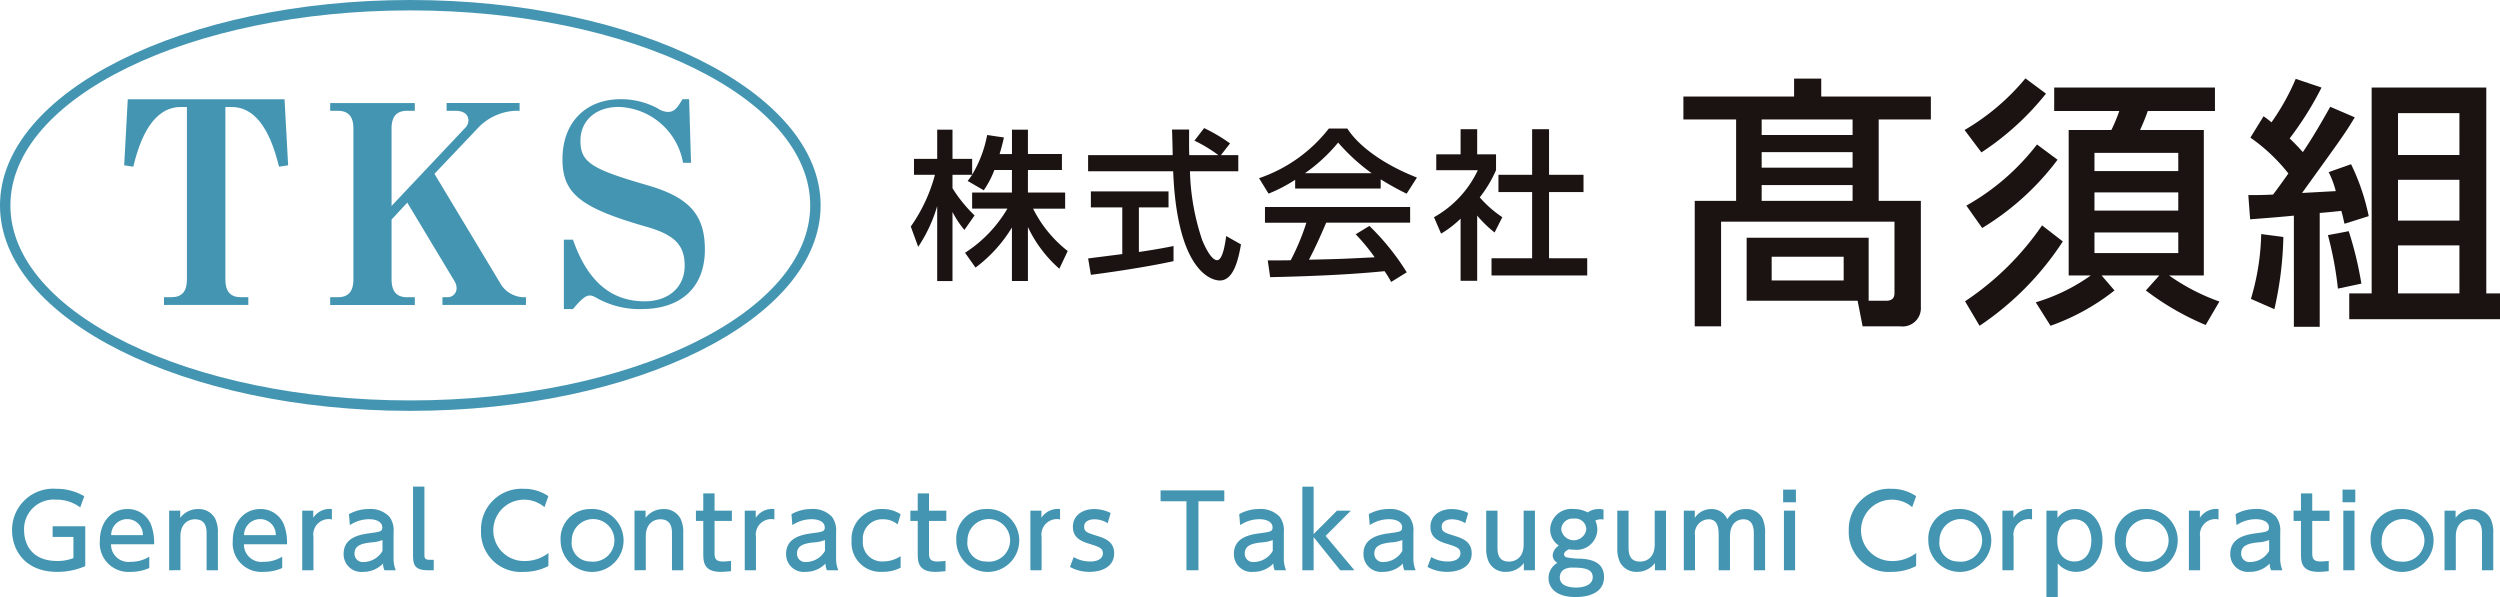 <svg xmlns="http://www.w3.org/2000/svg" xmlns:xlink="http://www.w3.org/1999/xlink" width="250" height="59.703" viewBox="0 0 250 59.703">
  <defs>
    <clipPath id="clip-path">
      <rect id="長方形_45" data-name="長方形 45" width="250" height="59.703" fill="none"/>
    </clipPath>
  </defs>
  <g id="グループ_3" data-name="グループ 3" clip-path="url(#clip-path)">
    <path id="パス_43" data-name="パス 43" d="M33.982,21.53c-.967-4.009-2.543-5.973-4.756-5.973h-.608V32.811c0,1.189.5,1.769,1.549,1.769h.746v.774H22.479V34.58h.747c1.05,0,1.548-.581,1.548-1.769V15.557h-.608c-2.212,0-3.815,1.991-4.756,5.973l-.912-.138.36-6.608H34.535l.359,6.608Z" transform="translate(-6.081 -4.86)" fill="#4395b2"/>
    <path id="パス_44" data-name="パス 44" d="M60.416,35.543v-.775h.415a.9.9,0,0,0,1-.857,1.344,1.344,0,0,0-.193-.719L56.9,25.313,55.329,27v5.972c0,1.217.5,1.8,1.549,1.8h.774v.775H49.19v-.775h.775c1.05,0,1.548-.58,1.548-1.8V17.9c0-1.189-.5-1.769-1.548-1.769H49.19v-.775h8.461v.775h-.774c-1.051,0-1.549.581-1.549,1.769v7.742l7.355-7.8a1.073,1.073,0,0,0,.332-.72c0-.636-.47-.995-1.327-.995h-.857v-.775h7.3v.775h-.415a5.521,5.521,0,0,0-3.87,1.852l-4.23,4.452L66.14,33.276a2.784,2.784,0,0,0,2.295,1.493h.332v.775Z" transform="translate(-16.172 -5.05)" fill="#4395b2"/>
    <path id="パス_45" data-name="パス 45" d="M91.73,35.769a8.8,8.8,0,0,1-4.313-1c-.525-.3-.664-.359-.885-.359-.415,0-.857.359-1.687,1.355h-.912v-6.94h.912c1.438,4.148,3.816,6.166,7.161,6.166,2.406,0,4.009-1.41,4.009-3.567,0-2.046-.995-3.069-3.76-3.871-6.691-1.908-8.46-3.345-8.46-6.774,0-3.65,2.295-6,5.834-6a7.792,7.792,0,0,1,3.678.912,1.858,1.858,0,0,0,1.023.36c.581,0,.885-.277,1.465-1.272h.663l.194,6.359h-.8a6.759,6.759,0,0,0-6.442-5.585c-2.267,0-3.816,1.355-3.816,3.373,0,2.129,1.024,2.821,6.581,4.424,4.285,1.217,5.861,2.959,5.861,6.47,0,3.733-2.35,5.945-6.3,5.945" transform="translate(-27.548 -4.86)" fill="#4395b2"/>
    <path id="パス_46" data-name="パス 46" d="M144.045,23.351a9.182,9.182,0,0,1-1.063,2.03l-1.611-.934a7.455,7.455,0,0,0,.45-.612h-1.965v1.337a14.09,14.09,0,0,0,2.207,2.723l-1.014,1.45a9.2,9.2,0,0,1-1.193-1.8v6.912h-1.53V26.96a14.692,14.692,0,0,1-1.9,4.076l-.741-2.03a16.213,16.213,0,0,0,2.416-5.171h-2.094V22.24h2.32V19.323h1.53V22.24h1.965v1.579a11.952,11.952,0,0,0,1.5-3.963L145,20.1c-.1.451-.226.983-.435,1.66h1.24V19.323H147.4v2.433h3.4v1.595h-3.4v2.255h3.722v1.611h-3.207a12.349,12.349,0,0,0,3.464,4.237l-.838,1.773a12.806,12.806,0,0,1-3.142-4.172v5.4H145.8V29.1a14.035,14.035,0,0,1-3.642,4.012l-1.047-1.482a13.155,13.155,0,0,0,4.238-4.415h-3.529V25.607h3.98V23.351Z" transform="translate(-44.607 -6.353)" fill="#1a1311"/>
    <path id="パス_47" data-name="パス 47" d="M175.383,21.79h1.74V23.4h-4.834a23.353,23.353,0,0,0,1.241,6.928c.08.177.8,1.965,1.482,1.965.548,0,.805-1.675.9-2.416l1.482.838c-.226,1.24-.66,3.609-2.11,3.609-.967,0-4.286-1.112-4.673-10.923h-8.507V21.79h8.458c0-.354-.048-2.143-.064-2.562h1.708c0,1-.016,1.918.016,2.562h2.916a14.342,14.342,0,0,0-2.4-1.45l.967-1.257a17.045,17.045,0,0,1,2.594,1.53ZM162.107,32.118c.87-.113,3.045-.387,3.415-.435V27.011h-3.141v-1.6h7.766v1.6h-2.964v4.462c1.853-.274,2.835-.467,3.464-.6v1.515c-2.626.58-6.364,1.128-8.265,1.369Z" transform="translate(-53.294 -6.274)" fill="#1a1311"/>
    <path id="パス_48" data-name="パス 48" d="M191.18,24.279a15.92,15.92,0,0,1-2.658,1.385l-.95-1.547a14.948,14.948,0,0,0,6.976-4.963H196.4c1.177,1.837,3.77,3.658,6.96,4.9l-1.031,1.611a27.423,27.423,0,0,1-2.594-1.434v.918H191.18Zm9.6,10.214a10.383,10.383,0,0,0-.66-1.079c-2.207.226-5.816.483-11.439.6l-.242-1.675c.338,0,1.8,0,2.3-.017a23.345,23.345,0,0,0,1.563-3.753h-4.14V27h14.516v1.563h-8.394c-.547,1.3-1.176,2.674-1.724,3.705,3.013-.065,3.352-.081,6.573-.242a19.4,19.4,0,0,0-1.9-2.3l1.369-.837a24.142,24.142,0,0,1,3.737,4.64Zm-1.949-10.875a19.52,19.52,0,0,1-3.351-3.062,16.582,16.582,0,0,1-3.319,3.062Z" transform="translate(-61.665 -6.298)" fill="#1a1311"/>
    <path id="パス_49" data-name="パス 49" d="M217.952,34.411h-1.659V28.193a10.194,10.194,0,0,1-1.95,1.5l-.709-1.643a10.5,10.5,0,0,0,4.382-4.7h-4.156V21.764h2.433V19.251h1.659v2.513h1.886v1.579a12.621,12.621,0,0,1-1.628,2.723,11.2,11.2,0,0,0,2.256,1.982l-.773,1.53a11.628,11.628,0,0,1-1.741-1.692Zm5.494-15.16h1.692V23.81h3.448v1.724h-3.448v6.621h3.818v1.724h-9.57V32.156h4.06V25.535h-3.368V23.81h3.368Z" transform="translate(-70.234 -6.329)" fill="#1a1311"/>
    <path id="パス_50" data-name="パス 50" d="M8.613,74.683a3.887,3.887,0,0,0-2.406-.775A2.952,2.952,0,0,0,3,76.959c0,1.459.816,3.08,3.313,3.08a4.285,4.285,0,0,0,1.621-.291V77.633H5.855V76.566H9.117v3.987a6.946,6.946,0,0,1-2.819.574c-3.121,0-4.5-2.084-4.5-4.168a4.111,4.111,0,0,1,4.41-4.138,5.473,5.473,0,0,1,2.809.744Z" transform="translate(-0.591 -23.941)" fill="#4395b2"/>
    <path id="パス_51" data-name="パス 51" d="M15.995,79.359a1.738,1.738,0,0,0,1.963,1.752,3.408,3.408,0,0,0,1.863-.514v1.137a4.541,4.541,0,0,1-1.893.383,2.858,2.858,0,0,1-3.051-3.1c0-1.912,1.178-3.181,2.749-3.181a2.486,2.486,0,0,1,2.386,1.611,5.18,5.18,0,0,1,.292,1.913Zm3.182-.916a1.555,1.555,0,0,0-1.571-1.6,1.6,1.6,0,0,0-1.6,1.6Z" transform="translate(-4.891 -24.932)" fill="#4395b2"/>
    <path id="パス_52" data-name="パス 52" d="M25.2,81.956V76h1.108v.716a2.19,2.19,0,0,1,1.782-.876,1.837,1.837,0,0,1,1.711.957,3.068,3.068,0,0,1,.273,1.439v3.725H28.944V78.241c0-.685-.191-1.38-1.168-1.38-.584,0-1.45.353-1.45,1.722v3.372Z" transform="translate(-8.284 -24.932)" fill="#4395b2"/>
    <path id="パス_53" data-name="パス 53" d="M35.795,79.359a1.738,1.738,0,0,0,1.963,1.752,3.408,3.408,0,0,0,1.863-.514v1.137a4.541,4.541,0,0,1-1.893.383,2.858,2.858,0,0,1-3.051-3.1c0-1.912,1.178-3.181,2.749-3.181a2.486,2.486,0,0,1,2.386,1.611,5.18,5.18,0,0,1,.292,1.913Zm3.182-.916a1.555,1.555,0,0,0-1.571-1.6,1.6,1.6,0,0,0-1.6,1.6Z" transform="translate(-11.4 -24.932)" fill="#4395b2"/>
    <path id="パス_54" data-name="パス 54" d="M45.027,81.955V75.995h1.1v.716a1.959,1.959,0,0,1,1.863-.876v1.037a1.545,1.545,0,0,0-1.843,1.742v3.342Z" transform="translate(-14.803 -24.931)" fill="#4395b2"/>
    <path id="パス_55" data-name="パス 55" d="M51.725,76.348a4.054,4.054,0,0,1,1.984-.513,2.6,2.6,0,0,1,2.064.775,2.271,2.271,0,0,1,.413,1.551v2.547a3.008,3.008,0,0,0,.222,1.248H55.279a1.435,1.435,0,0,1-.141-.675,2.715,2.715,0,0,1-1.994.836,1.764,1.764,0,0,1-1.953-1.792c0-1.591,1.49-1.923,2.568-2.064s1.3-.181,1.3-.583c0-.524-.534-.826-1.329-.826a3.483,3.483,0,0,0-1.913.593Zm3.353,2.587a3.679,3.679,0,0,1-1.178.242c-.846.1-1.62.273-1.62,1.108a.822.822,0,0,0,.926.846,2.2,2.2,0,0,0,1.873-1.108Z" transform="translate(-16.829 -24.932)" fill="#4395b2"/>
    <path id="パス_56" data-name="パス 56" d="M63.6,80.861H63c-1.369,0-1.469-.634-1.469-1.49V72.5h1.138v6.806c0,.262,0,.514.493.514H63.6Z" transform="translate(-20.227 -23.837)" fill="#4395b2"/>
    <path id="パス_57" data-name="パス 57" d="M78.4,80.542a5.23,5.23,0,0,1-2.467.584,3.975,3.975,0,0,1-4.269-4.138,4.049,4.049,0,0,1,4.249-4.168,4.364,4.364,0,0,1,2.487.735l-.393,1.1a3.108,3.108,0,0,0-2.1-.746,3.066,3.066,0,1,0,.1,6.132,3.848,3.848,0,0,0,2.4-.8Z" transform="translate(-23.561 -23.94)" fill="#4395b2"/>
    <path id="パス_58" data-name="パス 58" d="M86.456,75.835a3.148,3.148,0,1,1-2.94,3.141,2.958,2.958,0,0,1,2.94-3.141m0,5.245a2.132,2.132,0,1,0-1.822-2.1,1.847,1.847,0,0,0,1.822,2.1" transform="translate(-27.456 -24.932)" fill="#4395b2"/>
    <path id="パス_59" data-name="パス 59" d="M94.527,81.956V76h1.108v.716a2.19,2.19,0,0,1,1.782-.876,1.837,1.837,0,0,1,1.711.957,3.068,3.068,0,0,1,.273,1.439v3.725H98.273V78.241c0-.685-.191-1.38-1.168-1.38-.584,0-1.45.353-1.45,1.722v3.372Z" transform="translate(-31.076 -24.932)" fill="#4395b2"/>
    <path id="パス_60" data-name="パス 60" d="M104.411,73.51h1.128v1.721h1.732v1.028h-1.732V79.39c0,.534.03.926.846.926a7.593,7.593,0,0,0,.805-.06v1.026a9.932,9.932,0,0,1-1.017.071c-1.762,0-1.762-1.047-1.762-1.924V76.259h-.735V75.231h.735Z" transform="translate(-34.084 -24.167)" fill="#4395b2"/>
    <path id="パス_61" data-name="パス 61" d="M110.951,81.955V75.995h1.1v.716a1.959,1.959,0,0,1,1.863-.876v1.037a1.545,1.545,0,0,0-1.843,1.742v3.342Z" transform="translate(-36.476 -24.931)" fill="#4395b2"/>
    <path id="パス_62" data-name="パス 62" d="M117.65,76.348a4.054,4.054,0,0,1,1.984-.513,2.6,2.6,0,0,1,2.064.775,2.271,2.271,0,0,1,.413,1.551v2.547a3.008,3.008,0,0,0,.222,1.248H121.2a1.435,1.435,0,0,1-.141-.675,2.715,2.715,0,0,1-1.994.836,1.764,1.764,0,0,1-1.953-1.792c0-1.591,1.49-1.923,2.568-2.064s1.3-.181,1.3-.583c0-.524-.534-.826-1.329-.826a3.483,3.483,0,0,0-1.913.593ZM121,78.935a3.679,3.679,0,0,1-1.178.242c-.846.1-1.62.273-1.62,1.108a.822.822,0,0,0,.926.846A2.2,2.2,0,0,0,121,80.023Z" transform="translate(-38.503 -24.932)" fill="#4395b2"/>
    <path id="パス_63" data-name="パス 63" d="M131.769,81.7a3.7,3.7,0,0,1-1.782.413,2.9,2.9,0,0,1-3.121-3.1,2.99,2.99,0,0,1,3.071-3.181,3.31,3.31,0,0,1,1.833.523l-.3,1.018a2.232,2.232,0,0,0-1.46-.514,1.941,1.941,0,0,0-2.014,2.115,1.916,1.916,0,0,0,2.044,2.1,3.2,3.2,0,0,0,1.732-.524Z" transform="translate(-41.708 -24.932)" fill="#4395b2"/>
    <path id="パス_64" data-name="パス 64" d="M136.361,73.51h1.127v1.721h1.732v1.028h-1.732V79.39c0,.534.03.926.846.926a7.622,7.622,0,0,0,.806-.06v1.026a9.947,9.947,0,0,1-1.017.071c-1.762,0-1.762-1.047-1.762-1.924V76.259h-.735V75.231h.735Z" transform="translate(-44.588 -24.167)" fill="#4395b2"/>
    <path id="パス_65" data-name="パス 65" d="M145.406,75.835a3.148,3.148,0,1,1-2.941,3.141,2.958,2.958,0,0,1,2.941-3.141m0,5.245a2.132,2.132,0,1,0-1.823-2.1,1.847,1.847,0,0,0,1.823,2.1" transform="translate(-46.836 -24.932)" fill="#4395b2"/>
    <path id="パス_66" data-name="パス 66" d="M153.506,81.955V75.995h1.1v.716a1.959,1.959,0,0,1,1.863-.876v1.037a1.545,1.545,0,0,0-1.843,1.742v3.342Z" transform="translate(-50.466 -24.931)" fill="#4395b2"/>
    <path id="パス_67" data-name="パス 67" d="M163.176,77.254a2.529,2.529,0,0,0-1.328-.393c-.444,0-1.028.161-1.028.736,0,.534.313.614,1.4.957.906.281,1.6.684,1.6,1.711,0,1.379-1.3,1.853-2.447,1.853a4.012,4.012,0,0,1-1.973-.493l.373-.987a3.172,3.172,0,0,0,1.651.443c.946,0,1.269-.423,1.269-.805,0-.534-.342-.644-1.43-.987-.936-.291-1.57-.695-1.57-1.681,0-1.1.926-1.771,2.134-1.771a3.749,3.749,0,0,1,1.641.393Z" transform="translate(-52.404 -24.932)" fill="#4395b2"/>
    <path id="パス_68" data-name="パス 68" d="M176.686,81.044h-1.2v-6.9H172.9V73.059h6.373v1.088h-2.588Z" transform="translate(-56.842 -24.019)" fill="#4395b2"/>
    <path id="パス_69" data-name="パス 69" d="M184.354,76.348a4.054,4.054,0,0,1,1.984-.513,2.6,2.6,0,0,1,2.064.775,2.272,2.272,0,0,1,.413,1.551v2.547a3.008,3.008,0,0,0,.222,1.248h-1.128a1.435,1.435,0,0,1-.141-.675,2.715,2.715,0,0,1-1.994.836,1.764,1.764,0,0,1-1.953-1.792c0-1.591,1.49-1.923,2.568-2.064s1.3-.181,1.3-.583c0-.524-.534-.826-1.329-.826a3.483,3.483,0,0,0-1.913.593Zm3.353,2.587a3.679,3.679,0,0,1-1.178.242c-.846.1-1.62.273-1.62,1.108a.822.822,0,0,0,.926.846,2.2,2.2,0,0,0,1.873-1.108Z" transform="translate(-60.432 -24.932)" fill="#4395b2"/>
    <path id="パス_70" data-name="パス 70" d="M195.148,77.247l2.336-2.346h1.389l-2.527,2.528,2.88,3.433h-1.42l-2.658-3.313v3.313H194.02V72.505h1.128Z" transform="translate(-63.785 -23.837)" fill="#4395b2"/>
    <path id="パス_71" data-name="パス 71" d="M203.659,76.348a4.054,4.054,0,0,1,1.984-.513,2.6,2.6,0,0,1,2.064.775,2.271,2.271,0,0,1,.412,1.551v2.547a3.019,3.019,0,0,0,.222,1.248h-1.127a1.435,1.435,0,0,1-.141-.675,2.715,2.715,0,0,1-1.994.836,1.764,1.764,0,0,1-1.953-1.792c0-1.591,1.49-1.923,2.568-2.064s1.3-.181,1.3-.583c0-.524-.534-.826-1.329-.826a3.483,3.483,0,0,0-1.913.593Zm3.353,2.587a3.679,3.679,0,0,1-1.178.242c-.846.1-1.621.273-1.621,1.108a.823.823,0,0,0,.926.846,2.2,2.2,0,0,0,1.873-1.108Z" transform="translate(-66.779 -24.932)" fill="#4395b2"/>
    <path id="パス_72" data-name="パス 72" d="M216.441,77.254a2.529,2.529,0,0,0-1.328-.393c-.444,0-1.028.161-1.028.736,0,.534.312.614,1.4.957.906.281,1.6.684,1.6,1.711,0,1.379-1.3,1.853-2.447,1.853a4.01,4.01,0,0,1-1.973-.493l.373-.987a3.168,3.168,0,0,0,1.651.443c.946,0,1.269-.423,1.269-.805,0-.534-.342-.644-1.43-.987-.936-.291-1.57-.695-1.57-1.681,0-1.1.926-1.771,2.134-1.771a3.749,3.749,0,0,1,1.641.393Z" transform="translate(-69.915 -24.932)" fill="#4395b2"/>
    <path id="パス_73" data-name="パス 73" d="M226.283,76.074v5.961h-1.107V81.31a2.2,2.2,0,0,1-1.783.886,1.835,1.835,0,0,1-1.711-.957,3.16,3.16,0,0,1-.273-1.409V76.074h1.128v3.685c0,.936.322,1.41,1.159,1.41.5,0,1.459-.271,1.459-1.722V76.074Z" transform="translate(-72.79 -25.01)" fill="#4395b2"/>
    <path id="パス_74" data-name="パス 74" d="M236.192,76.892a.835.835,0,0,0-.242-.03,1.182,1.182,0,0,0-.574.131,2.2,2.2,0,0,1,.2.936,2.069,2.069,0,0,1-2.315,1.973,2.933,2.933,0,0,1-.514-.041c-.362.152-.5.353-.5.494a.324.324,0,0,0,.272.312,6.775,6.775,0,0,0,1.319.131c1.168.05,2.406.362,2.406,1.843,0,1.541-1.48,1.994-2.839,1.994-1.974,0-2.709-.937-2.709-1.894a1.731,1.731,0,0,1,.887-1.52.9.9,0,0,1-.473-.765,1.263,1.263,0,0,1,.624-.967,1.914,1.914,0,0,1-.875-1.641,2.116,2.116,0,0,1,2.355-2.014,2.877,2.877,0,0,1,1.4.342,1.865,1.865,0,0,1,1.1-.342,1.316,1.316,0,0,1,.483.07Zm-3.081,4.793c-.574,0-1.289.181-1.289,1,0,.875,1.067,1,1.621,1,.926,0,1.671-.332,1.671-1.027,0-.765-.685-.967-2-.967m-1.148-3.8a1.269,1.269,0,0,0,2.507-.01,1.094,1.094,0,0,0-1.228-1.087,1.135,1.135,0,0,0-1.279,1.1" transform="translate(-75.842 -24.932)" fill="#4395b2"/>
    <path id="パス_75" data-name="パス 75" d="M245.813,76.074v5.961h-1.108V81.31a2.2,2.2,0,0,1-1.783.886,1.836,1.836,0,0,1-1.711-.957,3.17,3.17,0,0,1-.272-1.409V76.074h1.128v3.685c0,.936.322,1.41,1.158,1.41.5,0,1.459-.271,1.459-1.722V76.074Z" transform="translate(-79.211 -25.01)" fill="#4395b2"/>
    <path id="パス_76" data-name="パス 76" d="M254.338,81.956V78.513c0-.765-.08-1.651-1-1.651a1.409,1.409,0,0,0-1.369,1.612v3.483h-1.118V76h1.1v.725a1.909,1.909,0,0,1,1.642-.885,1.671,1.671,0,0,1,1.61,1.017,2.07,2.07,0,0,1,1.863-1.017,1.765,1.765,0,0,1,1.651.926,3.482,3.482,0,0,1,.262,1.55v3.645h-1.128V78.241c0-.736-.231-1.38-1.037-1.38-.463,0-1.349.252-1.349,1.762v3.333Z" transform="translate(-82.47 -24.932)" fill="#4395b2"/>
    <path id="パス_77" data-name="パス 77" d="M266.923,74.208h-1.278V72.939h1.278Zm-.081,6.8h-1.117V75.043h1.117Z" transform="translate(-87.332 -23.979)" fill="#4395b2"/>
    <path id="パス_78" data-name="パス 78" d="M282.16,80.542a5.228,5.228,0,0,1-2.467.584,3.975,3.975,0,0,1-4.268-4.138,4.049,4.049,0,0,1,4.248-4.168,4.364,4.364,0,0,1,2.487.735l-.393,1.1a3.107,3.107,0,0,0-2.1-.746,3.066,3.066,0,1,0,.1,6.132,3.847,3.847,0,0,0,2.4-.8Z" transform="translate(-90.548 -23.94)" fill="#4395b2"/>
    <path id="パス_79" data-name="パス 79" d="M290.215,75.835a3.148,3.148,0,1,1-2.94,3.141,2.958,2.958,0,0,1,2.94-3.141m0,5.245a2.132,2.132,0,1,0-1.822-2.1,1.847,1.847,0,0,0,1.822,2.1" transform="translate(-94.443 -24.932)" fill="#4395b2"/>
    <path id="パス_80" data-name="パス 80" d="M298.314,81.955V75.995h1.1v.716a1.959,1.959,0,0,1,1.863-.876v1.037a1.545,1.545,0,0,0-1.843,1.742v3.342Z" transform="translate(-98.073 -24.931)" fill="#4395b2"/>
    <path id="パス_81" data-name="パス 81" d="M305.977,76.72a2.254,2.254,0,0,1,1.843-.885c1.651,0,2.658,1.4,2.658,3.141s-1.007,3.141-2.649,3.141A2.4,2.4,0,0,1,306,81.271v3.363H304.87V76h1.107Zm1.692,4.36c1.188,0,1.692-1.027,1.692-2.1s-.5-2.114-1.692-2.114c-.625,0-1.712.362-1.712,2.114s1.077,2.1,1.712,2.1" transform="translate(-100.228 -24.932)" fill="#4395b2"/>
    <path id="パス_82" data-name="パス 82" d="M317.994,75.835a3.148,3.148,0,1,1-2.94,3.141,2.958,2.958,0,0,1,2.94-3.141m0,5.245a2.132,2.132,0,1,0-1.822-2.1,1.847,1.847,0,0,0,1.822,2.1" transform="translate(-103.576 -24.932)" fill="#4395b2"/>
    <path id="パス_83" data-name="パス 83" d="M326.094,81.955V75.995h1.1v.716a1.959,1.959,0,0,1,1.863-.876v1.037a1.545,1.545,0,0,0-1.843,1.742v3.342Z" transform="translate(-107.205 -24.931)" fill="#4395b2"/>
    <path id="パス_84" data-name="パス 84" d="M332.793,76.348a4.056,4.056,0,0,1,1.984-.513,2.6,2.6,0,0,1,2.064.775,2.272,2.272,0,0,1,.413,1.551v2.547a3.009,3.009,0,0,0,.221,1.248h-1.128a1.435,1.435,0,0,1-.141-.675,2.714,2.714,0,0,1-1.994.836,1.764,1.764,0,0,1-1.953-1.792c0-1.591,1.491-1.923,2.568-2.064s1.3-.181,1.3-.583c0-.524-.534-.826-1.329-.826a3.481,3.481,0,0,0-1.912.593Zm3.353,2.587a3.679,3.679,0,0,1-1.178.242c-.846.1-1.621.273-1.621,1.108a.823.823,0,0,0,.926.846,2.2,2.2,0,0,0,1.873-1.108Z" transform="translate(-109.232 -24.932)" fill="#4395b2"/>
    <path id="パス_85" data-name="パス 85" d="M342.429,73.51h1.128v1.721h1.732v1.028h-1.732V79.39c0,.534.03.926.845.926a7.607,7.607,0,0,0,.806-.06v1.026a9.932,9.932,0,0,1-1.017.071c-1.762,0-1.762-1.047-1.762-1.924V76.259h-.736V75.231h.736Z" transform="translate(-112.334 -24.167)" fill="#4395b2"/>
    <path id="パス_86" data-name="パス 86" d="M350.262,74.208h-1.278V72.939h1.278Zm-.081,6.8h-1.118V75.043h1.118Z" transform="translate(-114.731 -23.979)" fill="#4395b2"/>
    <path id="パス_87" data-name="パス 87" d="M356.109,75.835a3.148,3.148,0,1,1-2.94,3.141,2.958,2.958,0,0,1,2.94-3.141m0,5.245a2.132,2.132,0,1,0-1.822-2.1,1.847,1.847,0,0,0,1.822,2.1" transform="translate(-116.107 -24.932)" fill="#4395b2"/>
    <path id="パス_88" data-name="パス 88" d="M364.178,81.956V76h1.108v.716a2.191,2.191,0,0,1,1.783-.876,1.837,1.837,0,0,1,1.711.957,3.075,3.075,0,0,1,.272,1.439v3.725h-1.128V78.241c0-.685-.191-1.38-1.168-1.38-.583,0-1.449.353-1.449,1.722v3.372Z" transform="translate(-119.726 -24.932)" fill="#4395b2"/>
    <path id="パス_89" data-name="パス 89" d="M251.921,36.48V23.935h4.138V15.793h-5.271V13.5h11.069V11.708h2.715V13.5h10.963v2.293h-5.218v8.143h4.217V34.53a1.834,1.834,0,0,1-2.082,1.95h-3.742l-.5-2.557H257.113v-6.3h12.2v6.3h1.766c.685,0,.817-.4.817-.764V26.018H254.556V36.48Zm6.694-19.132h9.092V15.793h-9.092Zm0,3.268h9.092V19.061h-9.092Zm0,3.32h9.092V22.355h-9.092Zm1,7.959h7.2V29.523h-7.2Z" transform="translate(-82.448 -3.849)" fill="#1a1311"/>
    <path id="パス_90" data-name="パス 90" d="M300.817,13.2a27.582,27.582,0,0,1-6.457,5.877l-1.686-2.24a22.823,22.823,0,0,0,6.087-5.165ZM302.5,27.981a29.509,29.509,0,0,1-8.327,8.434l-1.449-2.451a28.3,28.3,0,0,0,7.7-7.589Zm-.527-8.169a26.651,26.651,0,0,1-7.537,6.825l-1.581-2.24a23.342,23.342,0,0,0,7.063-6.114ZM313.123,31.38a20.605,20.605,0,0,0,5.034,2.609l-1.371,2.346a27,27,0,0,1-5.982-3.453l1.345-1.5h-5.771l1.291,1.5a22.248,22.248,0,0,1-6.4,3.531l-1.476-2.345A18.614,18.614,0,0,0,305.3,31.38h-2.214V16.833h4.27a15.96,15.96,0,0,0,.791-1.9h-6.51V12.591h16.076v2.345h-6.72c-.238.685-.369,1-.765,1.9H316.6V31.38Zm-7.458-10.436h8.38V19.126h-8.38Zm0,3.953h8.38V23.079h-8.38Zm0,4.243h8.38V27.085h-8.38Z" transform="translate(-96.218 -3.836)" fill="#1a1311"/>
    <path id="パス_91" data-name="パス 91" d="M334.949,23.369c.948,0,1.555,0,2.477-.053.238-.316.659-.869,1.529-2.108a17.8,17.8,0,0,0-3.8-3.584l1.318-2.135a9.7,9.7,0,0,1,.791.606,22.906,22.906,0,0,0,2.424-4.348l2.583.87a32.411,32.411,0,0,1-3.188,5.086c.738.712,1.054,1.081,1.318,1.37,1.106-1.634,1.95-3.136,2.741-4.533l2.451,1.055c-1,1.66-1.318,2.082-5.271,7.564.475-.026,2.846-.158,3.373-.185a9.417,9.417,0,0,0-.711-1.9l2.24-.791a21.852,21.852,0,0,1,1.765,5.192l-2.424.764c-.132-.579-.158-.738-.316-1.291-.4.052-1.5.158-2.161.211V36.545h-2.583V25.424c-1,.105-2.635.238-4.375.369Zm3.505,4.19a35.344,35.344,0,0,1-.9,7.221l-2.345-1.028a24.3,24.3,0,0,0,1.028-6.483Zm6.535-.579a35.308,35.308,0,0,1,1.265,5.244l-2.345.5a35.134,35.134,0,0,0-1-5.35Zm2.293-14.363h11.464V33.2h1.371v2.582H345.042V33.2h2.24Zm2.635,6.746h6.141V15.172h-6.141Zm0,6.562h6.141V21.84h-6.141Zm0,7.274h6.141V28.4h-6.141Z" transform="translate(-110.117 -3.862)" fill="#1a1311"/>
    <path id="パス_92" data-name="パス 92" d="M41.031,41.086C18.406,41.086,0,31.871,0,20.543S18.406,0,41.031,0,82.062,9.216,82.062,20.543,63.656,41.086,41.031,41.086m0-40.046C18.98,1.04,1.04,9.789,1.04,20.543s17.94,19.5,39.991,19.5,39.991-8.749,39.991-19.5S63.082,1.04,41.031,1.04" transform="translate(0 0)" fill="#4395b2"/>
  </g>
</svg>
